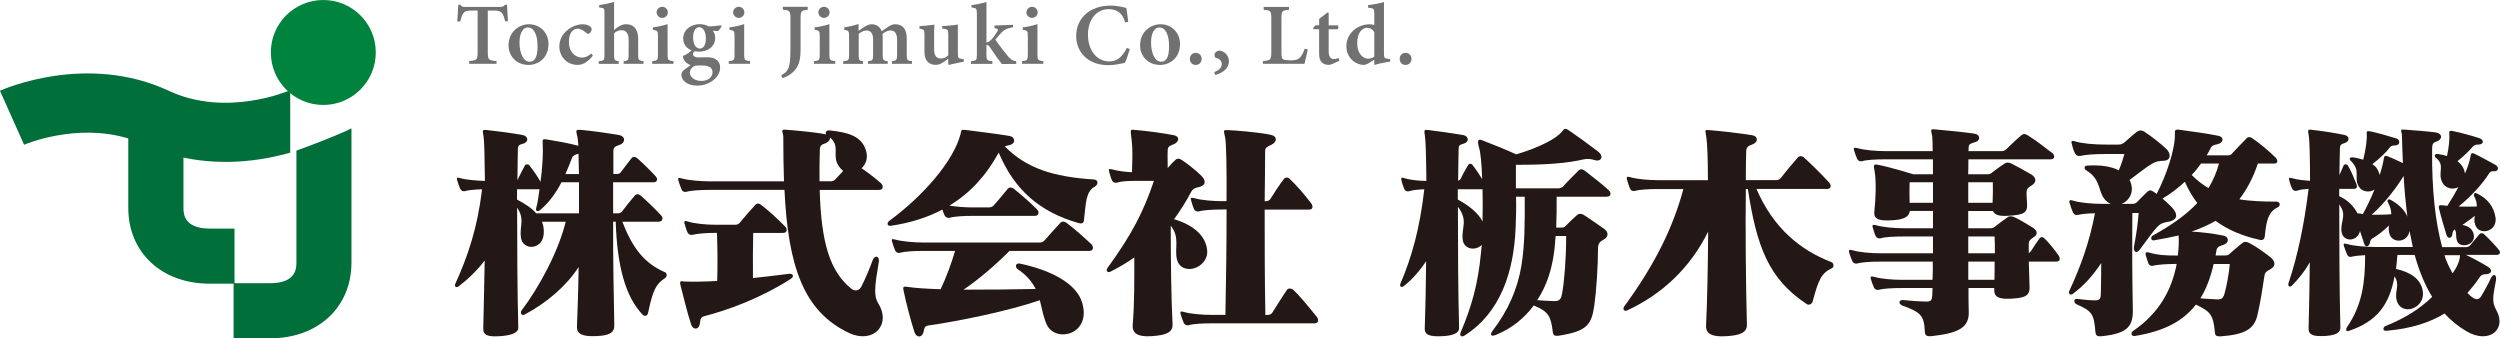 <?xml version="1.0" encoding="UTF-8"?><svg id="_レイヤー_2" xmlns="http://www.w3.org/2000/svg" viewBox="0 0 600 81.19"><defs><style>.cls-1{fill:#727171;}.cls-2{fill:#00843d;}.cls-3{fill:#231815;}.cls-4{fill:#006f39;}</style></defs><g id="_レイヤー_1-2"><path class="cls-3" d="M138.95,41.77h-3.25c.56-1.28,1.12-2.58,1.62-3.98.17-.44.84-.73,1.52-.9.05,1.41.05,3.03.11,4.87ZM159.58,66.77c.56-.32.56-1.22,0-1.44-4.71-2.03-7.73-5.56-10.2-12.11h8.58c1.28,0,1.18-1.07.72-1.51-1.68-1.81-3.57-3.6-4.92-4.77-.5-.4-1.01-.46-1.41,0-1.05,1.23-2.24,2.68-2.96,3.69-.34.45-.63.57-1.12.57h-1.12v-7.46h9.76c1,0,.9-1.01.43-1.45-1.51-1.64-2.96-3.04-4.42-4.33-.45-.39-1.01-.39-1.34,0-.89,1.12-1.74,2.24-2.57,3.36-.24.35-.57.44-1.01.44h-.79v-5.54c0-.83.46-1.12,1.52-1.46,1.35-.45,1.51-2.02-.16-2.35-2.52-.44-6.56-1.01-9.2-1.24-1.29-.06-1.17.06-.78,1.74.05.34.16,1.07.22,2.08-2.52-.68-5.11-1.11-7.51-1.51-.95-.16-1.13-.06-1.06.79.16,2.79-.07,5.88-.51,9.37-.73-1.3-1.73-2.76-2.7-3.98-.27-.33-.9-.28-1.06.06-.61,1.17-1.18,2.2-1.79,3.53.06-3.36.06-5.99.11-7.51,0-.68.23-1.02,1.18-1.23,1.51-.39,1.34-1.78.06-2.08-2.7-.51-6.22-.95-8.81-1.24-.95-.06-.95,0-.67,1.53.17,1.06.28,5.15.33,10.7-1.84-.06-4.43-.22-5.95-.68-.67-.18-.9-.11-.72.5.16.61.55,1.69.77,2.12.24.45.68.62,1.11.52.85-.3,2.71-.4,4.11-.45-1.12,9.36-3.47,16.21-6.44,22.71-.27.61.23,1.01.78.61,2.13-1.63,4.31-3.63,6.28-6.22-.11,6-.22,11.78-.34,16.25-.05,1.73,1.17,2.08,3.98,1.91,2.7-.18,4.49-.8,4.43-2.07-.22-8.24-.28-19.57-.28-28.77,1.91,2.76.56,4.44.9,7.07.4,3.36,5.27,3.09,5.49-.84.06-1.06-.05-1.98-.44-2.86h5.71c-1.79,7.24-6.33,15.63-10.59,21.3-.45.6.06,1.34.68,1,5.33-2.79,10.2-7.01,13.01-11.44-.06,5.78-.28,10.66-.4,14.3-.05,1.78,1.3,2.4,4.42,2.3,3.42-.12,4.62-.84,4.54-2.69-.11-7.18-.33-15.47-.27-24.78h.61c.34,10.58,2.31,18.04,6.51,22.36.5.44,1.12.29,1.29-.61,1.06-5.1,1.85-6.84,4.03-8.2ZM138.95,51.2h-10.26c-1.06-1.24-2.69-2.3-4.6-3.3v-2.48h5.39c-.23,1.46-.34,2.97-.79,4.48-.22.73.34,1.01.9.55,2.35-1.95,3.98-4.42,5.17-6.71h4.2v7.46Z"/><path class="cls-3" d="M202.35,41.04c-.62.67-1.29,1.35-1.85,1.98-.39.43-.72.49-1.29.49h-2.52c-.05-2.31,0-4.76.06-7.39,0-1.13.39-1.42,1.24-1.69.94-.38,1.34-.96,1.17-1.46,3.03,2.46-.39,4.93,3.2,8.07ZM211.49,44.02c-1.58-1.4-3.2-2.59-4.71-3.64,1-.96,1.62-2.41,1.06-4.25-1.06-3.54-4.44-4.38-8.7-4.83-.84-.12-1.13.5-.89.96-2.25-.5-7.29-.96-9.81-1.14-1.24-.04-.45.68-.45,1.63,0,3.88.05,7.46.17,10.77h-17.83c-2.08,0-5.1-.23-6.79-.72-.67-.18-.9-.12-.73.49.18.63.57,1.8.79,2.24.22.45.67.62,1.12.5,1.12-.32,3.43-.46,5.61-.46h17.94c.89,18.3,4.54,29.22,15.58,34.38,5.78,2.63,10.15-2.02,6.9-7.19-1.07-1.72-.84-4.02.17-9.91.22-1.45-1.01-1.73-1.51-.33-.73,2.02-1.73,4.41-2.69,6.27-.57,1.07-1.58,1.18-2.52.41-4.83-3.99-7.12-10.49-7.47-23.62h14.24c1.28,0,.89-1.22.51-1.56ZM189.68,66.99c1.06-.61.67-1.39-.34-1.27-2.97.38-5.88.72-8.63,1.01-.05-3.66,0-7.47.06-10.83h7.17c1.12,0,1-1.07.51-1.51-2.02-2.08-3.98-3.82-5.78-5.23-.45-.38-1-.43-1.39,0-1.24,1.34-2.64,2.99-3.71,4.27-.33.4-.67.51-1.18.51h-4.77c-2.06,0-4.92-.24-6.61-.8-.66-.2-.9-.1-.73.52.17.62.55,1.81.78,2.23.22.4.74.57,1.19.46,1.06-.28,3.25-.46,5.44-.46h.38c.13,3.54.18,7.67.06,11.54-3.02.17-5.76.23-7.95.13-.72-.06-1.17-.34-.84,1,.74,2.8,1.57,6.4,2.52,9.25.52,1.63,2.08,1.25,2.13-.38.12-1.13.4-1.41,1.13-1.57,5.38-1.4,13.07-4.1,20.58-8.87Z"/><path class="cls-3" d="M260.16,52.87c-.12.8-.69.84-1.24.68-9.53-2.7-15.54-8.13-19.23-16.93-3.02,5.54-6.89,9.75-11.83,12.72,1.62.28,3.82.44,5.49.44h3.98c.45,0,.9-.16,1.17-.49,1.18-1.34,2.08-2.4,3.36-3.98.4-.44,1.02-.38,1.46,0,1.8,1.46,3.66,3.03,5.55,4.93.62.57.51,1.57-.5,1.57h-14.91c-2.2,0-4.44.12-5.55.46-.45.11-.95-.11-1.17-.51-.17-.26-.39-.9-.57-1.46-3.65,1.92-7.73,3.2-12.33,3.88-.95.15-1.07-.68-.39-1.19,8.08-5.94,15.42-14.3,17.11-20.91.22-.84,0-1.01,1.16-.9,3.26.45,7.41.9,10.66,1.47,1.22.21,1.56,1.79-.17,2.19-.38.11-.78.16-1.07.28,5.1,5.2,11.56,7.34,21.42,7.95,1.12.13,1.06,1.24.16,1.74-2.12,1.12-2.12,3.98-2.57,8.06ZM261.46,60.22h-19.18c-3.52,3.53-7.46,6.9-11.04,9.3,5.6,0,11.88-.05,17.32-.17-.84-1.63-2.08-3.25-4.32-4.76-.73-.51-.51-1.64.67-1.3,7.12,1.52,13.47,4.67,14.81,9.37,2.23,7.42-5.94,9.7-8.36,5.52-.95-1.87-1.23-3.94-1.8-6.13-7.28,2.53-19.5,5.05-26.73,6.06-.68.1-.96.32-1.13,1.34-.34,1.75-1.79,1.63-2.23.27-.89-2.8-1.96-6.78-2.63-10.04-.17-.83-.06-1,1-.83,1.79.29,4.6.45,7.9.57,1.41-2.92,2.64-6.36,3.48-9.2h-7.68c-2.19,0-4.38.11-5.5.45-.45.12-.95-.06-1.18-.5-.21-.46-.61-1.58-.77-2.2-.18-.61.05-.67.72-.49,1.68.49,4.6.72,6.67.72h28.03c.51,0,.84-.17,1.18-.51,1.29-1.45,2.52-2.86,3.8-4.21.35-.39.96-.39,1.47,0,1.97,1.47,4.15,3.43,5.99,5.15.46.45.62,1.58-.49,1.58Z"/><path class="cls-3" d="M315.45,77.6h-24.66c-2.19,0-4.37.11-5.49.44-.45.13-.96-.05-1.18-.51-.22-.44-.62-1.56-.78-2.17-.16-.61.05-.68.72-.51,1.69.51,4.6.72,6.67.72h3.37c.16-7.85.28-17.27.28-25.29h-1.08c-2.18,0-4.43.13-5.54.45-.45.11-.96-.05-1.18-.51-.23-.45-.56-1.56-.73-2.17-.17-.61.05-.68.73-.5,1.67.5,4.59.73,6.67.73h1.12c.05-7.97-.07-14.13-.34-15.31-.39-1.74-.51-1.8.73-1.74,1.45.06,6.95.45,10.21,1.12,1.68.36,1.56,1.76.11,2.42-1.01.46-1.45.67-1.45,1.51,0,2.81-.05,7.01-.11,12.01h.17c.5,0,.89-.11,1.18-.51.95-1.51,2.13-3.35,3.25-4.81.33-.46,1.01-.46,1.46,0,1.63,1.56,3.47,3.69,5.1,5.82.39.5.61,1.51-.5,1.51h-10.66c0,7.62,0,16.77.17,25.29h.44c.51,0,.9-.11,1.18-.5,1.12-1.74,2.42-3.87,3.59-5.56.28-.38,1.01-.38,1.45,0,1.74,1.63,3.87,4.27,5.71,6.56.39.5.52,1.52-.61,1.52ZM282.43,62.11c-.56-2.62.79-5.15-1.45-7.94,0,8.24.11,17.53.44,23.76,0,1.79-1.4,2.51-5.04,2.75-3.47.23-4.65-.8-4.54-2.64.45-5.38.39-10.32.39-16.25-1.73,1.23-3.64,2.35-5.72,3.41-.62.34-1.23-.16-.68-.94,5.94-8.13,8.74-13.81,11.11-20.85h-4.04c-1.91,0-3.7.04-4.82.43-.45.11-.95-.05-1.18-.49-.22-.45-.56-1.58-.73-2.19-.17-.63.06-.67.73-.51,1.12.33,2.97.61,4.77.68.12-3.36.17-5.61-.05-7.44-.28-2.94-.57-2.82.78-2.71,2.75.23,6.56.74,9.19,1.24,1.79.33,1.3,1.73.12,2.19-1.12.43-1.46.66-1.46,1.44-.07,1.24,0,2.99,0,4.27.56-.67,1.28-1.45,1.91-2,.39-.34.89-.29,1.34,0,1.46.94,3.31,2.39,4.76,3.8,1.24,1.18,1.24,2.4-.61,2.81-1.12.17-1.51.65-1.74,1.06-1.29,2.46-2.69,4.65-4.15,6.62,4.55,1.34,7.69,3.92,7.97,7.56.28,4.27-6.28,6.34-7.3,1.95Z"/><path class="cls-3" d="M355.81,53.15c-1-2.01-3.3-3.86-5.94-5.25v-2.48h5.94c.05,2.41.05,5.09,0,7.73ZM386.09,45.65c-1.87-1.73-3.88-3.2-5.79-4.72-.56-.4-1.06-.4-1.45,0-1.3,1.36-2.58,2.52-3.65,3.77-.29.27-.68.5-1.12.5h-10.26v-5.65c6.79.04,12.19-.34,16.21-1.29,1.06-.22,1.79-.11,2.75.18,1.51.44,2.24-.91.73-2.09-1.79-1.39-5.04-3.75-6.95-5.04-.96-.67-1.18-.39-1.68.27-1.29,1.63-5.27,3.77-10.98,5.47-2.53-1.15-5.27-2.26-8.02-3.32-.83-.34-1.56-.52-.89,1.78.33,1.01.62,3.88.73,7.47-.73-1.19-1.58-2.47-2.31-3.38-.26-.39-.83-.39-1.05,0-.73,1.18-1.41,2.47-1.84,3.38-.06.17-.41.33-.57.39.06-3.37.06-6.06.12-7.63,0-.68.17-1.02,1.11-1.23,1.52-.39,1.36-1.78.06-2.08-2.63-.44-6.05-.95-8.57-1.24-.95-.06-.9,0-.68,1.53.18,1.06.29,5.15.34,10.7-1.52,0-3.76-.18-5.33-.68-.66-.18-.78-.11-.66.5.16.78.45,1.62.72,2.19.22.45.74.61,1.18.45.95-.3,2.29-.4,3.59-.45-1.07,9.36-2.98,16.24-5.73,22.63-.27.69.23,1.03.78.63,1.91-1.52,3.72-3.48,5.39-6-.06,5.93-.16,11.68-.33,16.09-.07,1.73,1.45,2.02,4.14,1.91,2.64-.12,4.16-.73,4.1-2.03-.23-8.27-.28-19.84-.28-29.03,2.47,3.25.89,4.89,1.12,7.63.12,2.57,3.03,3.08,4.6,1.52-.06.67-.12,1.23-.18,1.84-.73,7.73-2.29,13.02-4.87,19.11-.39,1.01.28,1.23.95.78,8.69-5.54,11.78-15.39,12.23-25.77.1-2.47.17-5.11.1-7.53h2.08c.05,6.57,0,11.61-.78,16.49-.96,5.73-3.2,10.83-6.95,15.71-.68.89-.41,1.5.89.93,3.82-1.56,6.84-4.08,9.02-7.04.11.05.22.1.33.17,3.09,1.29,3.81,2.45,4.21,6.1.11.67.22,1.17,1.4,1,6.9-1.06,7.91-2.68,8.58-7.22.5-3.53.89-9.54.89-13.64,0-1.28.45-1.73,1.29-2.17,1.46-.74,1.12-1.97.23-2.58-1.51-1.07-3.92-2.75-4.93-3.38-.68-.38-1.17-.34-1.58,0-1,.89-2.02,1.85-2.85,2.71-.28.26-.45.33-1.07.33h-1.12c.11-2.24.11-4.65.11-7.41h12c1.07,0,1.18-.89.51-1.56ZM375.88,56.64c0,5.6-.45,10.77-.96,13.74-.21,1.16-.49,1.96-1.95,1.89-1.3-.05-2.58-.12-4.04-.23,1.18-1.78,2.07-3.71,2.73-5.66.96-2.91,1.46-6,1.69-9.74h2.52Z"/><path class="cls-3" d="M435.08,72.27c-.23.78-.95,1.02-1.41.74-9.29-6.08-12.1-14.03-14.18-27.65h-.49c-.12,9.47,0,22.82.26,32.53.05,1.91-1.57,2.62-5.1,2.8-3.48.23-4.76-.73-4.71-2.47.29-5.81.45-14.46.51-22.64-4.26,8.64-11,15.03-19.5,18.95-.63.27-1.13-.34-.63-1.01,7.28-9.94,11.71-18.9,14.18-28.15h-6.05c-2.19,0-4.48.12-5.61.45-.44.11-.9-.05-1.12-.51-.22-.44-.61-1.67-.77-2.28-.18-.63.1-.69.77-.52,1.69.52,4.65.73,6.73.73h11.94c0-5.05-.16-8.86-.35-10.05-.27-2.08-.55-2.08.7-1.96,3.01.23,7.44.77,10.31,1.23,1.45.25,1.45,1.69,0,2.2-1.08.38-1.4.74-1.46,1.46-.06,1.67-.1,4.14-.1,7.11h7.16c.56,0,.89-.11,1.24-.5,1.05-1.4,2.8-3.48,4.08-4.94.33-.38.95-.44,1.46,0,1.62,1.46,4.04,3.82,6.04,6,.52.56.63,1.56-.5,1.56h-16.93c4.1,9.47,10.55,14.69,18,17.56.45.15.77,1.12.11,1.45-2.58,1.24-3.2,2.75-4.6,7.91Z"/><path class="cls-3" d="M478.28,43.74c.05,1.56,0,3.2-.06,4.93h-5.84v-4.93h5.89ZM494.08,61.34c-.89-1.29-2.29-3.04-3.37-4.09-.45-.45-.9-.45-1.25,0-.59.84-1.44,2.06-2,2.97-.17.24-.28.39-.56.51v-2.14c0-.72.21-1.02,1.12-1.62,1.28-.78.85-1.72-.17-2.35-1.12-.72-3.25-1.96-4.32-2.46-.68-.34-1.35-.34-1.74,0-.95.67-2.36,1.69-3.02,2.24-.28.23-.56.39-1.24.39h-5.16v-4.15h5.94c.45,1.12,1.85,1.29,4.09,1.12,3.36-.22,4.26-.74,4.09-2.97-.06-.88-.12-1.74-.12-2.35,0-1.24.34-1.34,1.18-1.92,1.46-.83,1.01-2.01,0-2.62-1.45-.86-3.59-2.03-4.83-2.65-.66-.32-1.17-.32-1.72.07-1.12.72-2.19,1.55-2.93,2.11-.27.25-.61.4-1.18.4h-4.53c.05-1.34.05-2.58.05-3.59h19.68c1.28,0,.96-1.06.57-1.41-1.85-1.44-4.26-3.3-6.11-4.42-.51-.29-.95-.34-1.35,0-1.18.95-2.41,2.19-3.65,3.36-.39.34-.61.5-1.18.5h-7.96c.06-.33.06-.61.06-.78,0-.73.16-1,1.62-1.39,1.23-.34,1.3-1.81-.28-2.03-2.7-.39-6.79-.79-9.37-1.01-1.28-.12-1,.04-.71,1.68.06.52.11,1.8.11,3.53h-11.43c-2.08,0-5-.23-6.67-.73-.66-.15-.95-.11-.78.5.18.63.56,1.7.78,2.14.23.46.74.62,1.18.5,1.13-.33,3.31-.44,5.49-.44h11.49v3.59h-4.71s-5.71-1.79-8.57-2.29c-.95-.22-1,.11-.73,1.5.45,2.37.28,6.86-.05,9.7-.22,2.2,1.62,2.24,4.26,2.13,2.86-.16,4.04-.82,4.26-2.24h5.55v4.15h-7.01c-2.35,0-4.99-.24-6.67-.73-.68-.16-.96-.11-.79.5.18.63.5,1.7.73,2.14.23.45.74.62,1.18.5,1.13-.34,3.36-.43,5.55-.43h7.01v4.03h-12.67c-2.07,0-4.98-.21-6.67-.74-.68-.16-.95-.11-.78.52.17.61.55,1.71.78,2.15.23.45.73.64,1.18.52,1.13-.33,3.31-.45,5.49-.45h12.61c.06,1.64,0,3.1-.05,4.37h-7.35c-2.31,0-4.99-.24-6.67-.72-.68-.17-.96-.11-.79.48.17.64.56,1.69.79,2.15.23.44.73.61,1.17.48,1.14-.32,3.32-.42,5.5-.42h7.35c0,.77-.06,1.33-.06,1.78-.07,1.01-.24,1.46-1.28,1.46-1.63,0-3.99-.17-5.66-.35-1.19-.11-1.25.96-.17,1.35,4.42,1.58,5.16,2.41,5.33,6.28.05.73.28,1.19,1.73,1.01,5.95-.67,8.93-1.85,8.81-5.77-.06-1.45-.06-3.47-.06-5.77h6.17v.28c-.05,1.89.95,2.45,4.21,2.28,3.58-.22,4.42-.84,4.26-3.23-.07-1.57-.11-3.71-.17-5.67h6.61c1.06,0,.89-.94.56-1.45ZM463.92,48.67h-5.61c-.05-1.63-.05-3.32,0-4.93h5.61v4.93ZM478.78,60.78h-6.4v-4.03h6.32c.07.97.07,2.39.07,4.03ZM478.71,62.79c0,1.47,0,2.98-.04,4.37h-6.28v-4.37h6.32Z"/><path class="cls-3" d="M532.55,39.25c-.55,2.15-1.45,4.1-2.51,5.89-1.45-.84-2.81-1.9-4.03-3.14.83-.89,1.57-1.8,2.23-2.75h4.31ZM546.63,49.78c.79-.39.62-1.39-.27-1.39-3.15,0-6.29-.11-8.92-.56,1.75-2.3,3.31-5.1,4.44-8.58h3.98c.83,0,.89-.77.33-1.39-1.63-1.63-4.09-3.65-5.77-4.77-.39-.24-.85-.27-1.12,0-1.18,1.18-2.63,2.69-3.65,3.8-.23.29-.5.39-.89.39h-5.16c.39-.61.72-1.24,1.01-1.85.22-.45.74-.67,1.63-.83,1.57-.39,1.53-1.79.1-2.02-2.85-.58-6.49-1.06-9.52-1.47-.68-.04-.9.12-.85.87.17,3.58-2.02,10.08-4.37,14.56-.28-.17-.5-.32-.73-.51-.56-.39-.94-.5-1.52,0-.83.8-1.78,1.74-2.4,2.41-.4.46-.84.49-1.46.49h-2.3c1.79-.72,3.09-2.78,2.13-5.25-.06-.17-.17-.33-.23-.49,5.72-4.33,5.94-4.51,8.19-4.61,1.84-.05,1.79-1.8.56-2.92-1.51-1.4-3.75-3.14-5.26-4.1-.56-.33-1.13-.33-1.63,0-1.07.79-2.19,1.86-3.13,2.65-.41.33-.8.49-1.36.49h-3.03c-2.86,0-5.77-.26-7.39-.77-.74-.22-1.01-.17-.84.5.16.68.45,1.79.84,2.46.28.46.74.62,1.29.52,1.11-.29,3.41-.45,6.16-.45h4.36c-.32,1.22-.77,2.58-1.34,3.91-1.96-1-4.66-1.33-7.68-1.12-.72.06-.62.85-.21,1.07,4.08,2.46,2.62,5.66,5.15,7.62.28.23.55.4.83.49h-1.67c-2.86,0-5.72-.26-7.35-.77-.72-.23-1.06-.18-.89.5.17.67.61,1.9.83,2.34.29.56.74.69,1.28.56.85-.21,2.25-.34,3.99-.38-1.34,7.16-3.64,13.23-6.17,18.66-.27.56.23,1.11.79.73,2.69-1.97,4.93-4.49,6.89-7.45,0,2.75-.07,5.37-.1,7.5-.06,1.05-.17,1.46-1.36,1.46-1.56,0-2.73-.17-4.3-.35-.96-.1-.86,1-.17,1.29,3.86,1.7,4.15,2.41,4.54,6.67.06.78.33,1.18,1.86.96,5.99-.67,7.17-2.51,7.11-6.32-.17-7.81-.17-16.79-.11-23.22h1.51c-.22,2.75-.56,5.1-1.12,8.01-.23,1.43.67,1.75,1.33.86,4.49-6.01,4.45-6.34,6.8-6.74,2.63-.44,2.4-2.06.77-3.69-.55-.57-1.34-1.24-2.06-1.9,1.96-1.13,3.74-2.53,5.37-4.03.84,1.9,1.79,3.57,2.98,5.1-2.58,2.76-6.06,5.26-10.65,7.79-.62.32-.57,1.34.33,1.16,2.41-.44,3.76-.68,5.84-1.16.11,1.44,0,3.17-.18,4.81h-.72c-1.95,0-4.02-.06-6.27-.73-.56-.15-.85-.04-.74.57.17.61.45,1.54.68,2.11.16.4.61.62,1,.51,1.13-.27,3.25-.43,5.33-.43h.44c-1.22,6.32-4.24,11.81-10.47,16.08-.67.43-.5,1.41.57,1.18,7.11-1.18,11.49-3.64,14.51-7.51,3.53,1.68,4.16,2.47,4.56,6.68.04.77.38,1,1.45.94,5.81-.44,7.89-1.79,8.69-4.83.77-3.15,1.34-7,1.73-9.57.11-1.01.45-1.13,1.58-1.8,1.34-.79.88-1.97-.07-2.75-1.28-1.01-3.52-2.65-5.2-3.49-.63-.28-1.12-.33-1.53,0-1.05.79-2.28,1.91-3.19,2.7-.26.27-.61.33-1.16.33h-2.14c.06-.4.16-.83.22-1.25.17-.89.83-1,1.74-1.33,1.41-.51,1.24-1.92-.05-2.18-2.81-.57-5.04-.8-7.68-.98,1.97-.65,4.14-1.62,5.77-2.57,2.97,2.2,6.49,3.64,10.48,4.53.9.23,1.23-.09,1.34-.88.4-3.82.79-5.71,3.09-6.91ZM535.15,63.37c-.23,2.47-.73,5.15-1.24,7.01-.4,1.38-.84,1.56-2.24,1.45-1.13-.07-2.52-.13-3.58-.23,1.45-2.3,2.45-5.05,3.19-8.24h3.88Z"/><path class="cls-3" d="M577.77,51.99c-.66-1.57-2.01-2.92-4.03-4.04-.56-.28-.96.05-.62.67.62,1.11.78,2.01.78,2.8-1.68.12-3.29.12-4.7.12,3.07-2.75,5.65-6.06,7.68-9.31.17,3.42.51,6.68.89,9.76ZM598.92,52.21c-.35-2.52-1.91-4.66-4.61-5.84-.45-.22-.67.27-.57.57.57,1.12.74,1.96.68,2.63-1.46.05-2.97,0-4.36,0,3.18-2.58,5.76-5.5,7.22-7.8.4-.61.63-.73,1.3-.66,1.13,0,1.29-1.06.17-1.63-1.39-.72-3.41-1.9-4.99-2.64-.54-.22-.78,0-.83.67-.17,1.13-.68,2.59-1.34,4.17-.12-1.15-.79-2.26-1.8-2.99,1.4-1.11,2.8-2.46,3.65-3.46.33-.39.73-.53,1.17-.53,1.58.07,1.62-1.11.51-1.51-1.79-.61-4.75-1.4-6.39-1.73-.62-.11-.95-.17-.9.45.12,1.35-.11,3.53-.55,5.54-.67-.21-1.47-.39-2.18-.49-.79-.12-1.01.55-.45.94,2.3,1.84.27,3.49,1.51,5.89.78,1.51,2.58,1.78,3.86,1.13-.84,1.51-1.73,3.07-2.64,4.47-.38-.05-.73-.05-1.06-.11-.9-.12-1.12,0-.95.78.44,1.86,1.13,4.16,1.79,6.34.33,1,1.29.84,1.4-.17.06-.74.29-.9.55-1.19.62.8.12,1.58.62,2.86.74,1.91,5,.86,3.82-2.13-.39-1-1.34-1.56-2.58-1.79.96-.68,2.02-1.39,3.02-2.19-.17.63-.23,1.3.06,2.14.84,2.69,5.33,1.79,4.89-1.73ZM599.75,60c-.83-1.07-2.41-2.7-3.54-3.76-.39-.39-.88-.34-1.18,0-.67.77-1.51,1.85-2.18,2.62-.29.34-.62.45-1.01.45h-5.72c-1.57-5.77-2.52-13.44-2.41-23.6,0-1.11.23-1.51,1.01-1.73,1.46-.45,1.63-1.91-.17-2.2-2.36-.32-5.31-.5-7.56-.68-1.24-.1-.52.45-.52,1.41.07,2.24.11,4.5.23,6.63-1.17-.58-2.63-1.19-3.7-1.65-.56-.22-.84,0-.9.67-.16,1.07-.5,2.35-.94,3.82-.52-1.47-.85-1.96-1.79-2.59,1.61-1.23,3.36-2.86,4.2-4.02.29-.4.73-.46,1.19-.46,1.39,0,1.33-1.4.38-1.68-2.14-.68-4.6-1.35-6.23-1.7-.61-.1-.94-.15-.9.45.13,1.36-.22,3.94-.84,6.35-.71-.22-1.56-.45-2.46-.56-.78-.12-1,.39-.5.85,2.52,2.46.57,3.91,1.91,6.16.78,1.28,2.52,1.51,3.76.72-.83,2.03-1.8,4.09-2.8,5.88-.45-.11-.96-.18-1.3-.18-.84-1.73-2.41-3.25-4.37-4.13v-1.75h3.59c.66,0,.83-.5.49-1.28-.62-1.45-1.16-2.96-2-4.32-.24-.38-.85-.38-1.02,0-.38.85-.73,1.65-1.01,2.31.06-2.86.06-5.09.12-6.44,0-.68.23-1.01,1.07-1.24,1.34-.39,1.34-1.67.05-1.96-2.07-.44-5.27-.95-7.9-1.24-.96-.11-.96,0-.68,1.53.17,1.06.29,5.15.29,10.7-1.29-.06-2.98-.22-4.32-.62-.68-.18-.85-.12-.68.49.17.73.45,1.52.74,2.07.2.45.67.56,1.12.45.79-.28,1.86-.39,2.79-.45-1.05,8.64-2.63,16.1-4.82,22.66-.21.67.29,1.06.79.6,1.46-1.5,2.98-3.24,4.32-5.66-.06,5.89-.17,11.5-.29,15.87-.04,1.68,1.25,1.96,3.82,1.85,2.52-.12,3.87-.73,3.81-2.03-.22-8.45-.27-20.23-.27-29.53,1.8,2.41.5,3.59.5,5.94-.05,3.2,3.81,3.2,4.48.45.39,1.08.73,2.14,1.01,3.03.33,1.06,1.18.61,1.36-.18.11-.56.2-.83.55-1.06,1.25-.72,2.64-1.8,4.04-3.14-.11.66-.11,1.33.17,2.19.83,2.18,4.32,1.9,4.76-.89.24,1.29.52,2.62.78,3.85h-9.07c-2.14,0-5.11-.22-6.78-.73-.74-.17-.84-.11-.68.51.22.61.56,1.64.78,2.09.23.44.61.61,1.07.48.72-.2,1.9-.32,3.24-.38,0,6.33-.62,11.83-4.31,17.21-.39.61-.33,1.23.44.95,6.66-2.25,9.7-6.22,10.93-13.07,1.41,2.14-.06,3.48.51,5.73,1.06,3.98,6.89,2.01,6.28-2.14-.45-3.08-3.14-4.65-6.45-5.38.18-1.06.22-2.19.35-3.36h4.14c1.06,3.81,2.42,7.17,4.2,10.07-2.91,2.86-6.61,5.16-11.27,7.03-.56.28-.67,1.16.23,1.11,5.98-.5,10.54-2.01,14-4.15,1.51,1.63,3.26,3.09,5.27,4.26,5.43,3.2,9.75-.46,7.18-5.04-1.12-2.03-.84-3.21-.11-7.12.28-1.51-.67-1.86-1.3-.41-.62,1.41-1.45,2.82-2.12,3.98-.61,1.07-1.3,1.18-2.4.33-.34-.21-.69-.67-1.02-.93.95-1.14,2.01-2.33,2.74-3.49.5-.79.84-1,1.57-1,1.45,0,1.91-1.02.61-1.8-1.46-.91-3.75-2.13-5.27-2.85h7.4c.83,0,.94-.66.5-1.24ZM590.4,61.24c0,1-.52,2.67-1.8,4.36-.57-1.12-1.57-2.88-1.91-4.36h3.72Z"/><path class="cls-4" d="M71.14,36.15v26.87c0,1.22,0,4.95-6.28,4.95h-8.58v-13.11h-5.96c-6.29,0-6.29-3.74-6.29-4.97v-12.07c10.37,2.21,19.9.45,25.62-1.18v-14.24l-.28-.65c-.15.08-15.06,6.47-28.8.07-19.74-9.22-39.73-.43-40.58-.04l5.79,12.96c.14-.06,12.44-5.34,25.01-1.51v16.67c0,10.72,8.02,18.18,19.51,18.18h5.76v13.11h8.78c11.49,0,19.51-7.45,19.51-18.17V30.81c-4.15,2.06-11.94,4.89-13.23,5.34Z"/><path class="cls-2" d="M65,12.58c0-6.96,5.63-12.58,12.59-12.58s12.6,5.63,12.6,12.58-5.64,12.61-12.6,12.61-12.59-5.65-12.59-12.61Z"/><path class="cls-1" d="M121.24,5.13c-.25-1.05-.5-1.7-.82-2.06-.38-.42-.84-.55-2.21-.55h-1.14v10.07c0,1.75.19,1.91,2.1,2.06v.67h-6.56v-.67c1.81-.15,2.02-.32,2.02-2.06V2.52h-.95c-1.72,0-2.12.19-2.42.59-.32.36-.55,1.03-.8,2.04h-.72c.08-1.43.21-2.92.25-4.02h.48c.32.48.59.53,1.18.53h8.41c.55,0,.8-.13,1.16-.53h.48c0,.9.11,2.65.21,3.95l-.69.04Z"/><path class="cls-1" d="M126.95,5.82c2.8,0,4.69,2.17,4.69,4.71,0,3.39-2.46,5.05-4.77,5.05-3.15,0-4.82-2.36-4.82-4.67,0-3.43,2.69-5.09,4.88-5.09h.02ZM126.64,6.58c-1.01,0-1.96,1.2-1.96,3.6,0,2.61.95,4.63,2.42,4.63.99,0,1.91-.67,1.91-3.7,0-2.75-.84-4.52-2.35-4.52h-.02Z"/><path class="cls-1" d="M142.28,13.35c-.95,1.3-2.33,2.23-3.6,2.23-2.8,0-4.44-2.17-4.44-4.44,0-1.58.76-3.03,2.12-4.06,1.26-.95,2.61-1.26,3.41-1.26h.02c.78,0,1.47.23,1.83.53.29.23.38.44.38.71-.02.55-.53,1.07-.84,1.07-.13,0-.25-.06-.44-.23-.78-.69-1.47-1.01-2.12-1.01-1.03,0-2.06.93-2.06,3.17,0,2.84,2,3.76,3.01,3.76.88,0,1.51-.23,2.36-.97l.38.48Z"/><path class="cls-1" d="M149.67,15.32v-.63c1.09-.13,1.2-.27,1.2-1.51v-3.62c0-1.66-.69-2.31-1.72-2.31-.61,0-1.26.23-1.77.76v5.17c0,1.24.11,1.39,1.11,1.51v.63h-4.79v-.63c1.24-.13,1.37-.21,1.37-1.56V3.25c0-1.3-.06-1.35-1.26-1.45v-.59c1.07-.13,2.48-.44,3.57-.74v6.75c.74-.72,1.81-1.41,2.88-1.41,1.79,0,2.9,1.14,2.9,3.53v3.78c0,1.35.15,1.41,1.28,1.56v.63h-4.77Z"/><path class="cls-1" d="M156.52,15.32v-.63c1.26-.15,1.39-.23,1.39-1.7v-4.23c0-1.35-.13-1.43-1.22-1.6v-.59c1.2-.15,2.46-.42,3.53-.78v7.19c0,1.43.11,1.56,1.41,1.7v.63h-5.11ZM157.58,2.98c0-.76.63-1.35,1.35-1.35.76,0,1.35.59,1.35,1.35,0,.71-.59,1.32-1.37,1.32-.69,0-1.32-.61-1.32-1.32Z"/><path class="cls-1" d="M173.18,6.26c-.15.36-.55.99-.9,1.2l-1.2-.08c.34.44.57.99.57,1.7,0,2.23-1.93,3.32-3.89,3.32-.36,0-.72-.06-1.05-.11-.19.17-.4.44-.4.69,0,.36.36.8,1.33.8.71,0,1.37-.04,2.04-.04,1.33,0,3.15.4,3.15,2.54,0,2.31-2.67,4.27-5.47,4.27-2.59,0-3.83-1.39-3.83-2.56,0-.48.21-.84.59-1.16.48-.42,1.14-.84,1.64-1.2-.82-.29-1.28-.72-1.56-1.18-.21-.32-.32-.78-.27-1.03.99-.38,1.66-.95,2.04-1.35-1.16-.42-2-1.45-2-2.8,0-2.38,2.17-3.47,3.95-3.47h.02c.8,0,1.43.17,2.17.55,1.07-.04,2.17-.17,2.96-.27l.11.17ZM168.02,15.7c-1.01,0-1.47.11-1.81.44-.38.36-.65.76-.65,1.26,0,1.07,1.11,2.02,2.73,2.02,1.74,0,2.71-.93,2.71-2.1,0-.74-.44-1.22-1.09-1.41-.55-.17-1.05-.21-1.87-.21h-.02ZM167.75,6.53c-.72,0-1.41.84-1.41,2.42s.59,2.69,1.64,2.71c.86-.02,1.43-.86,1.43-2.44,0-1.47-.57-2.69-1.64-2.69h-.02Z"/><path class="cls-1" d="M174.9,15.32v-.63c1.26-.15,1.39-.23,1.39-1.7v-4.23c0-1.35-.13-1.43-1.22-1.6v-.59c1.2-.15,2.46-.42,3.53-.78v7.19c0,1.43.11,1.56,1.41,1.7v.63h-5.11ZM175.95,2.98c0-.76.63-1.35,1.35-1.35.76,0,1.35.59,1.35,1.35,0,.71-.59,1.32-1.37,1.32-.69,0-1.33-.61-1.33-1.32Z"/><path class="cls-1" d="M193.84,2.35c-1.51.13-1.7.27-1.7,2.06v7.25c0,2.54-.29,4.35-2.02,5.82-.8.69-1.62,1.07-2.33,1.28l-.29-.72c1.14-.53,1.77-1.35,1.98-2.63.19-1.11.23-2.42.23-4.06v-6.96c0-1.79-.19-1.93-1.83-2.06v-.69h5.97v.69Z"/><path class="cls-1" d="M195.35,15.32v-.63c1.26-.15,1.39-.23,1.39-1.7v-4.23c0-1.35-.13-1.43-1.22-1.6v-.59c1.2-.15,2.46-.42,3.53-.78v7.19c0,1.43.11,1.56,1.41,1.7v.63h-5.11ZM196.4,2.98c0-.76.63-1.35,1.35-1.35.76,0,1.35.59,1.35,1.35,0,.71-.59,1.32-1.37,1.32-.69,0-1.32-.61-1.32-1.32Z"/><path class="cls-1" d="M214.08,15.32v-.63c1.03-.13,1.22-.21,1.22-1.6v-3.57c0-1.64-.69-2.21-1.6-2.21-.55,0-1.18.25-1.89.84.02.25.04.53.04.86v4.21c0,1.24.17,1.35,1.2,1.47v.63h-4.73v-.63c1.09-.13,1.22-.21,1.22-1.49v-3.76c0-1.51-.63-2.12-1.6-2.12-.63,0-1.26.34-1.85.82v5.07c0,1.26.15,1.37,1.03,1.49v.63h-4.75v-.63c1.26-.13,1.41-.23,1.41-1.56v-4.39c0-1.26-.08-1.43-1.16-1.6v-.57c.97-.15,2.27-.44,3.43-.82v1.66c.46-.32.88-.65,1.41-.97.61-.4,1.16-.63,1.79-.63,1.11,0,1.98.67,2.38,1.68.55-.42,1.07-.78,1.6-1.11.46-.32,1.01-.57,1.64-.57,1.75,0,2.75,1.2,2.75,3.32v4.06c0,1.28.13,1.35,1.26,1.49v.63h-4.79Z"/><path class="cls-1" d="M231.3,14.82c-.55.08-1.14.19-1.79.34-.61.13-1.24.29-1.79.42l-.15-.15v-1.35c-.42.32-.74.61-1.24.9-.61.38-1.14.59-1.75.59-1.64,0-2.71-1.03-2.71-3.05v-4.25c0-1.03-.15-1.14-.67-1.28l-.53-.13v-.59c.5-.02,1.09-.06,1.77-.13.65-.06,1.33-.17,1.81-.23-.04.8-.06,1.83-.06,3.13v2.96c0,1.56.8,2.04,1.6,2.04.63,0,1.22-.19,1.79-.74v-5.05c0-1.03-.15-1.16-.76-1.28l-.69-.13v-.59c.61-.02,1.35-.06,2.02-.15.69-.04,1.32-.15,1.74-.21v6.9c0,1.09.13,1.26.9,1.35l.5.04v.61Z"/><path class="cls-1" d="M240.48,15.37c-.76-.88-1.98-2.69-2.99-4.16-.21-.27-.36-.4-.5-.4-.08-.02-.17-.02-.25,0v2.29c0,1.37.17,1.45,1.43,1.6v.63h-5.15v-.63c1.33-.15,1.43-.23,1.43-1.6V3.28c0-1.24-.13-1.37-1.3-1.49v-.57c.99-.11,2.38-.38,3.6-.74v9.74c.55-.13.93-.44,1.24-.78.46-.5,1.03-1.35,1.33-1.83.32-.53.23-.76-.65-.86v-.63l4.46-.17v.59c-1.35.23-1.98.48-2.65,1.16-.55.55-.88.92-1.6,1.81.5.82,2.46,3.3,3.13,4.1.69.78,1.14.99,1.89,1.09v.63l-3.41.04Z"/><path class="cls-1" d="M245.29,15.32v-.63c1.26-.15,1.39-.23,1.39-1.7v-4.23c0-1.35-.13-1.43-1.22-1.6v-.59c1.2-.15,2.46-.42,3.53-.78v7.19c0,1.43.11,1.56,1.41,1.7v.63h-5.11ZM246.34,2.98c0-.76.63-1.35,1.35-1.35.76,0,1.35.59,1.35,1.35,0,.71-.59,1.32-1.37,1.32-.69,0-1.33-.61-1.33-1.32Z"/><path class="cls-1" d="M271.15,11.79c-.29.99-.82,2.59-1.18,3.3-.57.13-2.44.55-3.91.55-5.45,0-7.78-3.64-7.78-6.96,0-4.37,3.34-7.34,8.26-7.34,1.7,0,3.22.44,3.78.57.17,1.16.32,2.1.46,3.34l-.74.15c-.63-2.4-2.12-3.2-3.97-3.2-3.22,0-4.96,2.9-4.96,6.06,0,3.87,2.14,6.48,5.13,6.48,1.91,0,3.13-1.14,4.21-3.24l.69.29Z"/><path class="cls-1" d="M278.52,5.82c2.8,0,4.69,2.17,4.69,4.71,0,3.39-2.46,5.05-4.77,5.05-3.15,0-4.82-2.36-4.82-4.67,0-3.43,2.69-5.09,4.88-5.09h.02ZM278.21,6.58c-1.01,0-1.96,1.2-1.96,3.6,0,2.61.95,4.63,2.42,4.63.99,0,1.91-.67,1.91-3.7,0-2.75-.84-4.52-2.35-4.52h-.02Z"/><path class="cls-1" d="M286.95,15.58c-.78,0-1.39-.59-1.39-1.47,0-.82.61-1.43,1.41-1.43s1.43.61,1.43,1.43c0,.88-.61,1.47-1.43,1.47h-.02Z"/><path class="cls-1" d="M292.69,12.17c.95,0,2.25.99,2.25,2.52,0,1.85-1.7,2.9-3.28,3.3l-.25-.67c1.2-.5,1.81-1.09,1.81-1.96,0-.74-.57-1.3-1.45-1.49-.11-.04-.29-.25-.29-.67,0-.61.59-1.03,1.2-1.03h.02Z"/><path class="cls-1" d="M313.86,11.85c-.17.82-.59,2.88-.78,3.47h-9.97v-.67c1.79-.15,2-.29,2-2.08V4.39c0-1.79-.19-1.91-1.83-2.04v-.69h6.08v.69c-1.62.13-1.81.25-1.81,2.04v8.26c0,1.03.08,1.43.5,1.62.38.17.99.21,1.72.21,1.01,0,1.74-.13,2.23-.69.4-.42.78-1.09,1.14-2.1l.72.17Z"/><path class="cls-1" d="M319.83,15.32c-.36.17-.69.25-.86.25-1.51,0-2.38-.78-2.38-2.61v-5.95h-1.37l-.1-.25.59-.69h.88v-1.53l2.02-1.56.27.11v2.99h2.19c.23.21.19.78-.13.95h-2.06v5.26c0,1.66.76,1.89,1.22,1.89.42,0,.8-.13,1.14-.27l.21.65-1.62.78Z"/><path class="cls-1" d="M333.64,14.78c-.48.08-2.31.34-3.81.82v-1.28l-1.28.8c-.63.38-1.03.46-1.26.46-1.77,0-4.16-1.49-4.16-4.56,0-2.88,2.52-5.19,5.63-5.19.21,0,.59.04,1.07.15v-2.69c0-1.22-.13-1.3-1.49-1.45v-.61c1.26-.15,2.84-.44,3.81-.74v12.28c0,1.16.13,1.24.97,1.35l.53.06v.61ZM329.83,7.75c-.4-.74-1.07-1.09-1.77-1.09s-2.33.65-2.33,3.78c0,2.56,1.51,3.64,2.63,3.64.5,0,.99-.17,1.47-.48v-5.85Z"/><path class="cls-1" d="M337.31,15.58c-.78,0-1.39-.59-1.39-1.47,0-.82.61-1.43,1.41-1.43s1.43.61,1.43,1.43c0,.88-.61,1.47-1.43,1.47h-.02Z"/></g></svg>